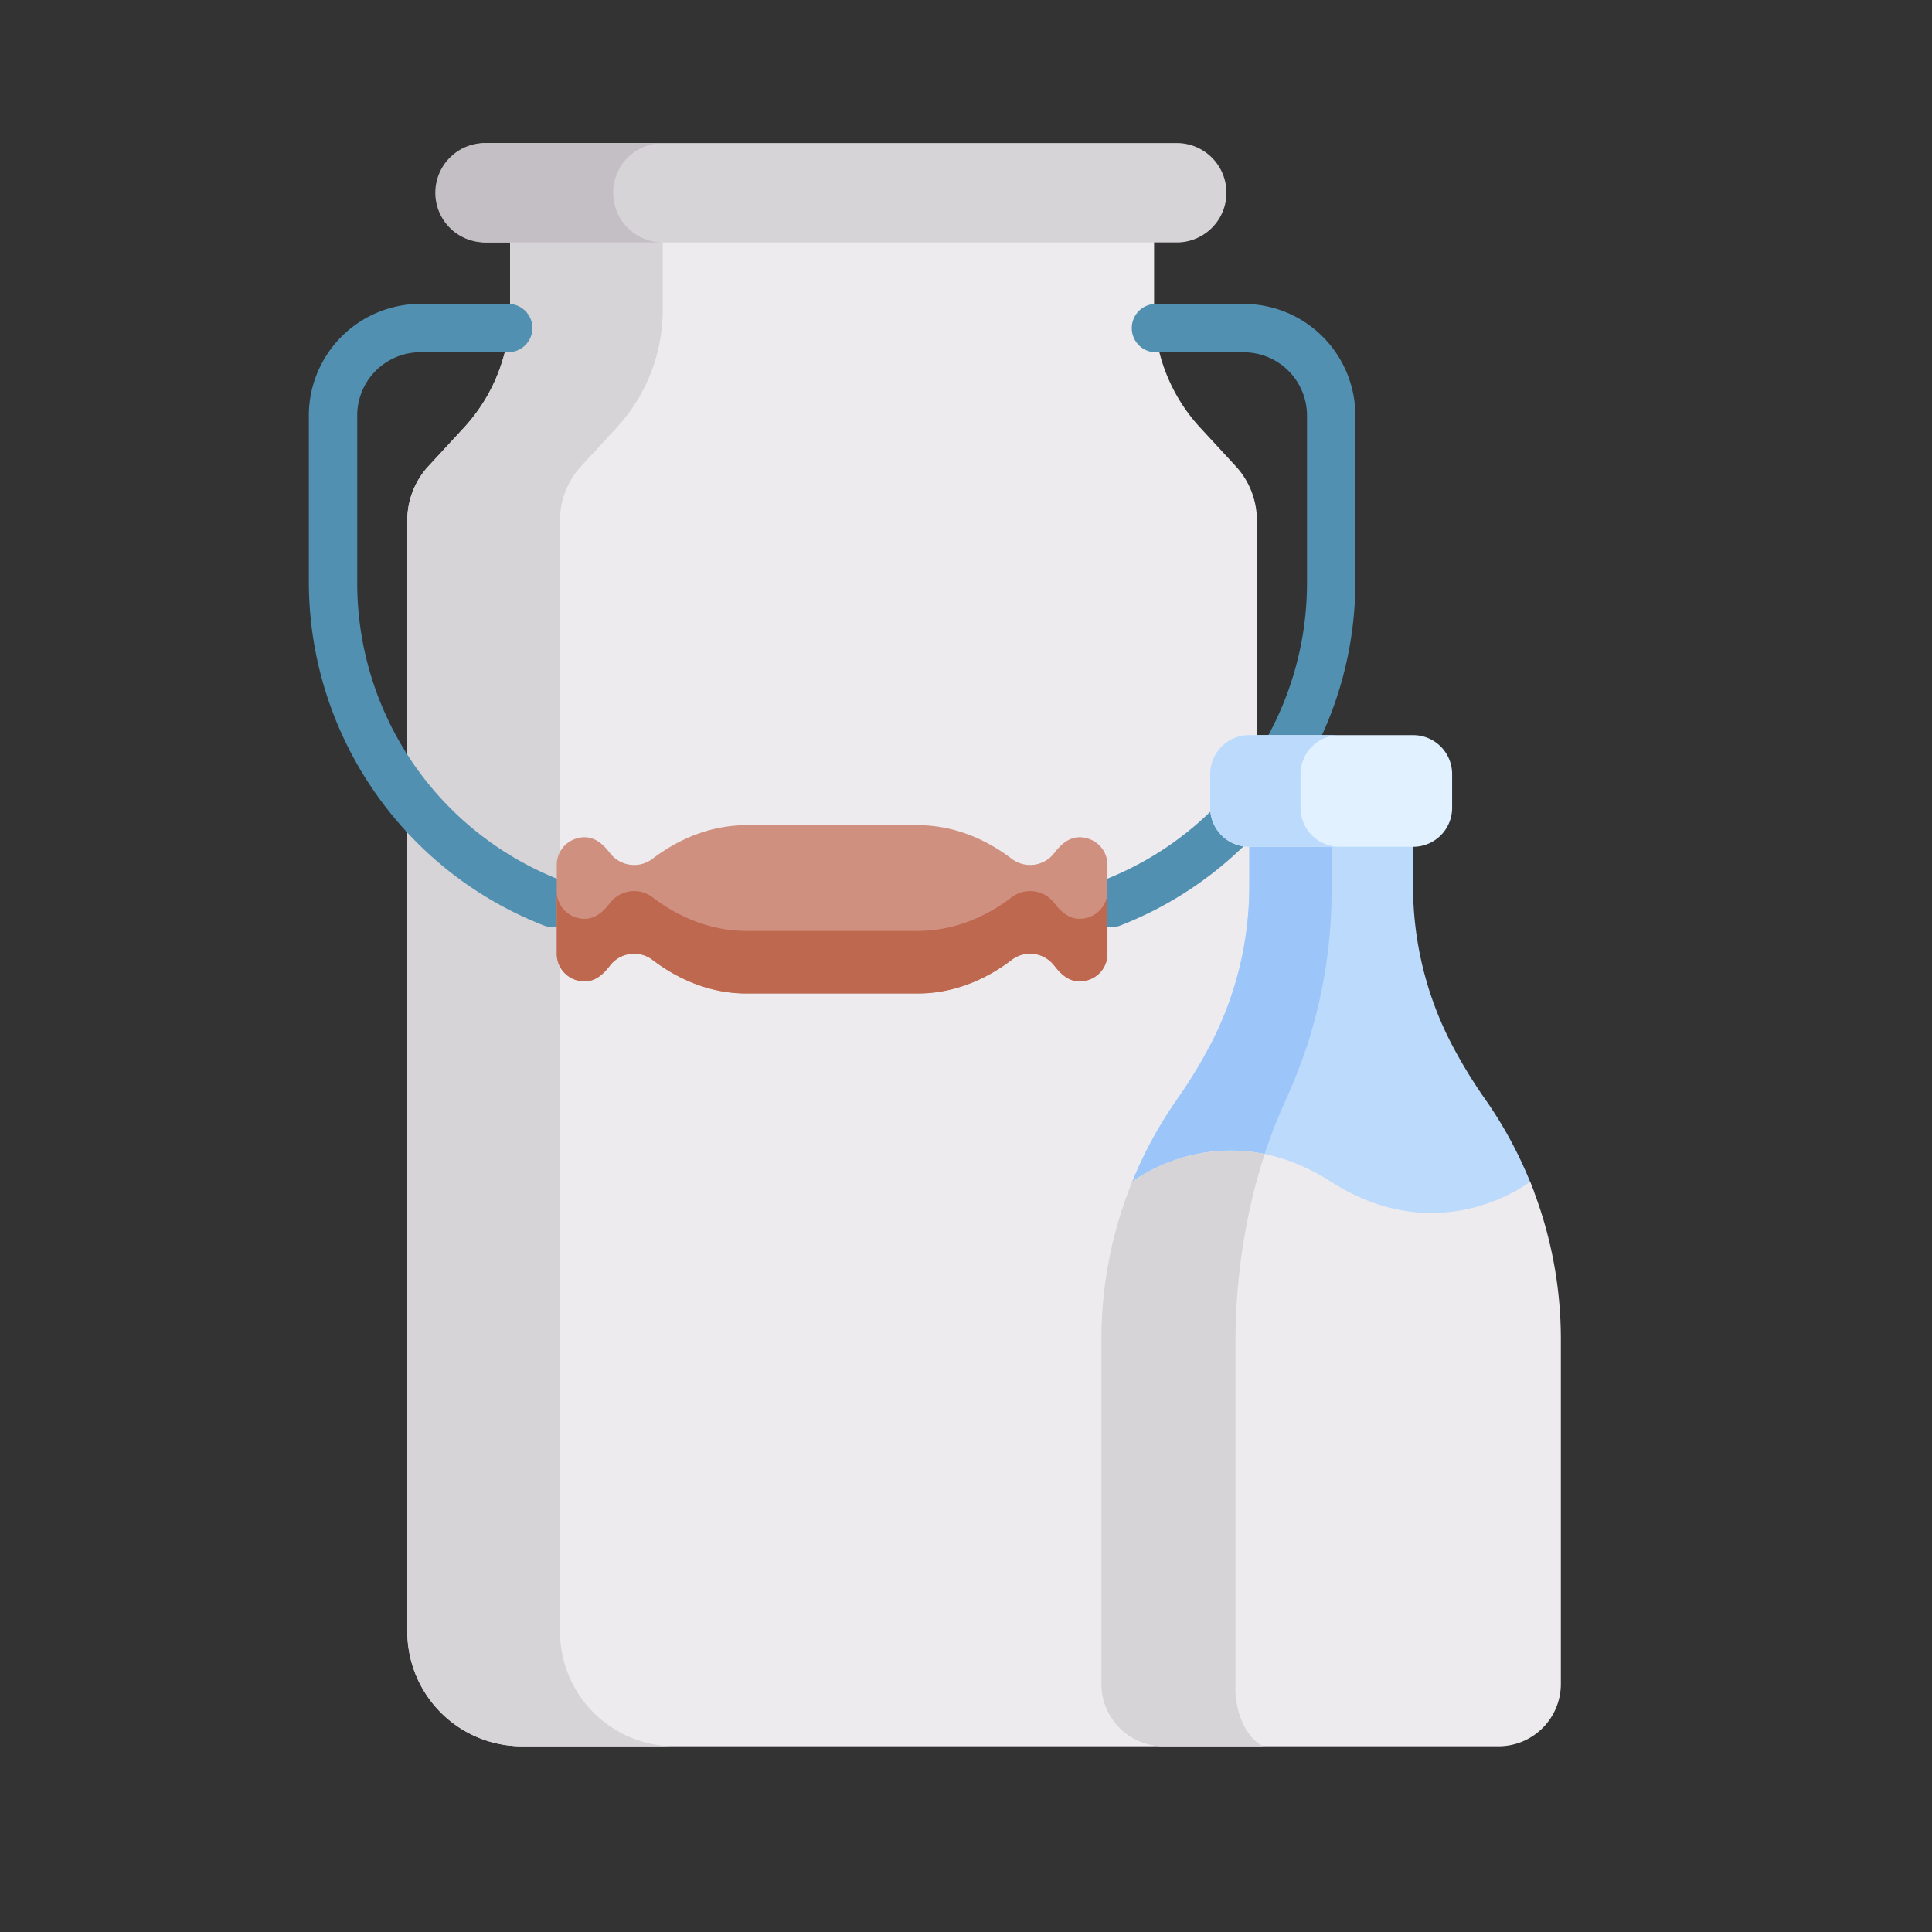 <svg xmlns="http://www.w3.org/2000/svg" viewBox="0 0 617 617"><rect x="0" y="0" width="617" height="617" fill="#333333" stroke="none"/><path d="M312.26,492.1V382a133.47,133.47,0,0,1,24.16-76.63,156.88,156.88,0,0,0,11.22-18.56,109.48,109.48,0,0,0,11.85-49.91V222.68h-.07c-6.83,0-13.44-5.58-13.44-12.4v-6.73c0-6.83,3.52-12.41,10.34-12.41h2.51V120.47a25.51,25.51,0,0,0-6.77-17.3L340.73,90.89A55.49,55.49,0,0,1,326,53.23V29.67H120.33V53.23a55.54,55.54,0,0,1-14.72,37.66L94.28,103.17a25.51,25.51,0,0,0-6.77,17.3V475.35A36.65,36.65,0,0,0,124.16,512H325.27a36.06,36.06,0,0,0,4-.23A19.88,19.88,0,0,1,312.26,492.1Z" transform="translate(42.57 45.69)" fill="#eeebee"/><path d="M136.27,475.35V120.47a25.46,25.46,0,0,1,6.77-17.3l11.32-12.28a55.52,55.52,0,0,0,14.73-37.66V29.67H120.33V53.23a55.54,55.54,0,0,1-14.72,37.66L94.28,103.17a25.51,25.51,0,0,0-6.77,17.3V475.35A36.65,36.65,0,0,0,124.16,512h48.76a36.65,36.65,0,0,1-36.65-36.65Z" transform="translate(42.57 45.69)" fill="#d6d4d6"/><path d="M134,250.44a7.64,7.64,0,0,1-2.8-.53A117.87,117.87,0,0,1,56.06,140.05V87A35.68,35.68,0,0,1,91.7,51.35H120a7.73,7.73,0,0,1,0,15.45H91.7A20.21,20.21,0,0,0,71.51,87v53.07a101.8,101.8,0,0,0,65.28,95.46,7.73,7.73,0,0,1-2.8,14.93Z" transform="translate(42.57 45.69)" fill="#5290b2"/><path d="M333.63,0H112.71a15.87,15.87,0,0,0,0,31.73H333.63a15.87,15.87,0,0,0,0-31.73Z" transform="translate(42.57 45.69)" fill="#d6d4d6"/><path d="M153.25,15.86A15.86,15.86,0,0,1,169.11,0H112.72a15.87,15.87,0,1,0,0,31.73h56.39A15.87,15.87,0,0,1,153.25,15.86Z" transform="translate(42.57 45.69)" fill="#c4bfc4"/><path d="M312.35,250.44a7.64,7.64,0,0,0,2.8-.53,117.87,117.87,0,0,0,75.13-109.86V87a35.68,35.68,0,0,0-35.64-35.63H326.32a7.73,7.73,0,0,0,0,15.45h28.32A20.21,20.21,0,0,1,374.83,87v53.07a101.8,101.8,0,0,1-65.28,95.46,7.73,7.73,0,0,0,2.8,14.93Z" transform="translate(42.57 45.69)" fill="#5290b2"/><path d="M305.34,222.27c-6.41-2.32-10,3-11.48,4.78a9.7,9.7,0,0,1-13.35,1.51c-8.68-6.62-19-10.72-29.94-10.72h-54.8c-10.92,0-21.26,4.1-29.94,10.72a9.7,9.7,0,0,1-13.35-1.51c-1.48-1.78-5.07-7.1-11.48-4.78a8.72,8.72,0,0,0-5.76,8.21v28.43a8.73,8.73,0,0,0,5.76,8.21c6.42,2.32,10-3,11.48-4.78a9.7,9.7,0,0,1,13.35-1.51c8.68,6.62,19,10.72,29.94,10.72h54.8c10.92,0,21.26-4.1,29.94-10.72a9.7,9.7,0,0,1,13.35,1.51c1.49,1.78,5.06,7.1,11.48,4.78a8.73,8.73,0,0,0,5.76-8.21V230.48A8.72,8.72,0,0,0,305.34,222.27Z" transform="translate(42.57 45.69)" fill="#d09080"/><path d="M305.34,247.17c-6.42,2.32-10-3-11.48-4.79a9.71,9.71,0,0,0-13.35-1.51c-8.68,6.63-19,10.73-29.94,10.73h-54.8c-10.92,0-21.26-4.1-29.94-10.73a9.71,9.71,0,0,0-13.35,1.51c-1.49,1.79-5.06,7.11-11.48,4.79a8.73,8.73,0,0,1-5.76-8.21v20a8.72,8.72,0,0,0,5.76,8.21c6.42,2.32,10-3,11.48-4.78a9.7,9.7,0,0,1,13.35-1.51c8.68,6.62,19,10.72,29.94,10.72h54.8c10.92,0,21.26-4.1,29.94-10.72a9.7,9.7,0,0,1,13.35,1.51c1.49,1.78,5.06,7.1,11.48,4.78a8.72,8.72,0,0,0,5.76-8.21V239A8.73,8.73,0,0,1,305.34,247.17Z" transform="translate(42.57 45.69)" fill="#be694f"/><path d="M381.81,334.83c33.86,20.91,61.9,2.88,65.6.3a133,133,0,0,0-15.63-29.72,158.25,158.25,0,0,1-11.23-18.56,109.45,109.45,0,0,1-11.85-49.91V221.65H356.4v15.29a109.48,109.48,0,0,1-11.85,49.91,156.88,156.88,0,0,1-11.22,18.56,133.07,133.07,0,0,0-14.86,27.67C326.53,328.27,351.9,316.35,381.81,334.83Z" transform="translate(42.57 45.69)" fill="#bbdafc"/><path d="M367.67,306.44a190,190,0,0,0,7.3-18.56,159.24,159.24,0,0,0,7.7-49.91V221.65H356.4v15.29a109.48,109.48,0,0,1-11.85,49.91,156.88,156.88,0,0,1-11.22,18.56,133.07,133.07,0,0,0-14.86,27.67,59.25,59.25,0,0,1,41.81-7,160,160,0,0,1,7.39-19.61Z" transform="translate(42.57 45.69)" fill="#9cc5fa"/><path d="M408.78,189.08H356.33a12.44,12.44,0,0,0-12.41,12.4v10.86a12.44,12.44,0,0,0,12.41,12.4h52.45a12.44,12.44,0,0,0,12.4-12.4V201.48A12.44,12.44,0,0,0,408.78,189.08Z" transform="translate(42.57 45.69)" fill="#e1f1ff"/><path d="M372.77,212.34V201.49a12.44,12.44,0,0,1,12.4-12.41H356.32a12.44,12.44,0,0,0-12.4,12.41v10.85a12.44,12.44,0,0,0,12.41,12.4h28.84a12.44,12.44,0,0,1-12.4-12.4Z" transform="translate(42.57 45.69)" fill="#bbdafc"/><path d="M382.55,331.74c-34.76-22.31-63.15-.32-63.54,0A133.56,133.56,0,0,0,309.17,382V492.1A19.9,19.9,0,0,0,329.06,512H436a19.9,19.9,0,0,0,19.9-19.9V382a133.73,133.73,0,0,0-9.83-50.3c-.22.17-28.69,22.38-63.56,0Z" transform="translate(42.57 45.69)" fill="#eeebee"/><path d="M352,493.13V383.07a197.82,197.82,0,0,1,6.4-50.3h0c.89-3.36,1.87-6.68,2.93-9.93A55,55,0,0,0,319,331.73,133.56,133.56,0,0,0,309.17,382V492.1A19.89,19.89,0,0,0,329.06,512H360.8c-5.14-2.63-8.85-10.08-8.85-18.87Z" transform="translate(42.57 45.69)" fill="#d6d4d6"/></svg>